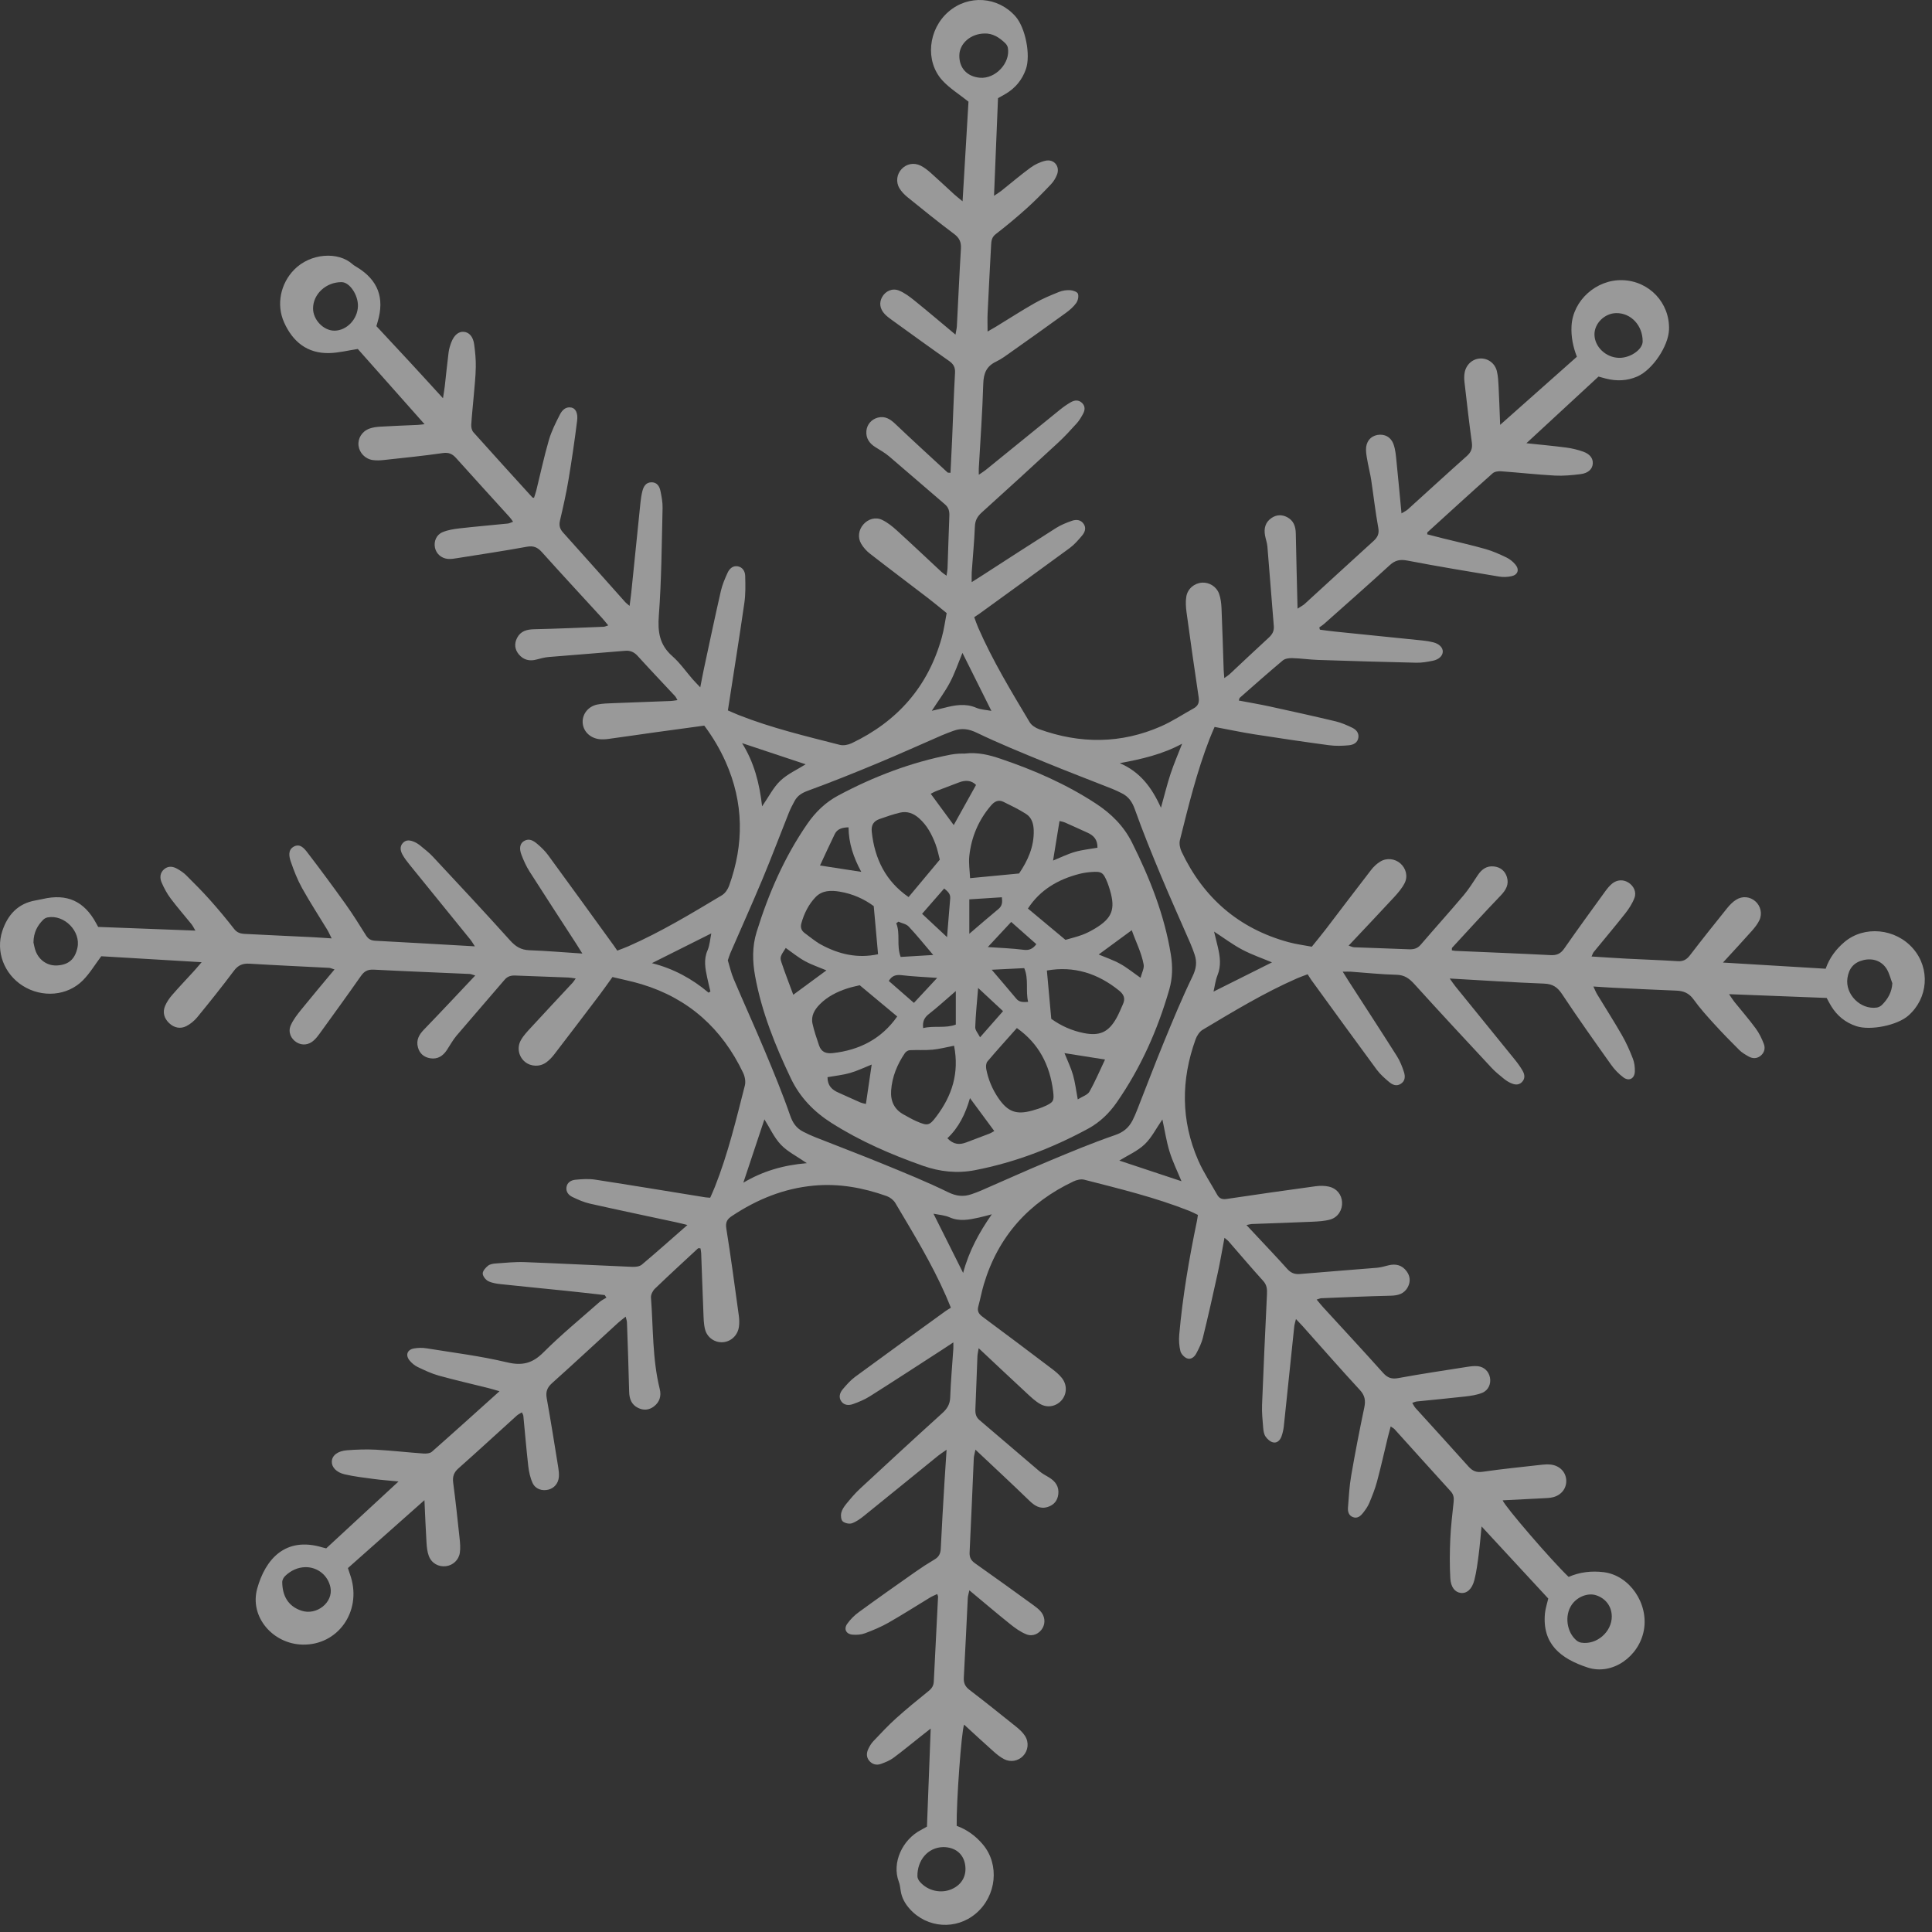 <svg width="97" height="97" viewBox="0 0 97 97" fill="none" xmlns="http://www.w3.org/2000/svg">
<rect x="0" y="0" width="97" height="97" fill="#333333" stroke="none"/>
<g opacity="0.5">
<path d="M30.365 65.022C29.718 64.95 29.072 64.875 28.424 64.808C27.338 64.695 26.253 64.593 25.167 64.476C24.945 64.452 24.71 64.42 24.515 64.323C24.384 64.258 24.24 64.075 24.236 63.942C24.234 63.81 24.379 63.647 24.501 63.55C24.599 63.47 24.757 63.444 24.892 63.435C25.375 63.402 25.86 63.349 26.343 63.367C28.144 63.435 29.943 63.53 31.744 63.605C31.904 63.611 32.11 63.59 32.223 63.495C32.976 62.862 33.71 62.206 34.514 61.503C34.29 61.449 34.134 61.407 33.975 61.373C32.52 61.06 31.063 60.756 29.611 60.429C29.311 60.362 29.021 60.231 28.742 60.098C28.549 60.007 28.404 59.838 28.442 59.599C28.481 59.356 28.685 59.251 28.893 59.231C29.218 59.2 29.555 59.177 29.874 59.225C31.723 59.51 33.566 59.816 35.412 60.114C35.479 60.124 35.547 60.125 35.657 60.135C35.739 59.948 35.824 59.763 35.898 59.575C36.55 57.927 36.962 56.207 37.398 54.496C37.447 54.3 37.398 54.042 37.307 53.855C36.252 51.648 34.58 50.134 32.224 49.418C31.747 49.273 31.255 49.177 30.751 49.054C30.515 49.38 30.309 49.677 30.091 49.965C29.338 50.959 28.584 51.953 27.824 52.941C27.709 53.09 27.574 53.233 27.421 53.342C27.093 53.576 26.648 53.552 26.357 53.312C26.047 53.058 25.94 52.606 26.15 52.228C26.282 51.99 26.479 51.784 26.666 51.582C27.357 50.829 28.058 50.085 28.753 49.336C28.798 49.288 28.831 49.23 28.905 49.126C28.751 49.106 28.642 49.083 28.532 49.078C27.648 49.044 26.766 49.015 25.882 48.979C25.664 48.97 25.487 49.01 25.333 49.192C24.536 50.129 23.723 51.052 22.927 51.99C22.738 52.213 22.597 52.476 22.435 52.721C22.238 53.02 21.968 53.192 21.603 53.133C21.288 53.082 21.065 52.897 20.982 52.579C20.888 52.222 21.033 51.954 21.282 51.696C22.134 50.816 22.969 49.921 23.861 48.977C23.706 48.932 23.647 48.903 23.587 48.9C21.977 48.828 20.367 48.766 18.758 48.683C18.46 48.668 18.287 48.764 18.119 49.004C17.445 49.968 16.752 50.92 16.062 51.875C15.972 52.001 15.874 52.127 15.761 52.231C15.5 52.47 15.176 52.502 14.899 52.337C14.605 52.16 14.451 51.814 14.596 51.483C14.718 51.204 14.913 50.951 15.106 50.712C15.647 50.042 16.204 49.384 16.795 48.673C16.647 48.628 16.589 48.596 16.528 48.593C15.196 48.524 13.863 48.465 12.532 48.384C12.188 48.363 11.957 48.455 11.743 48.741C11.151 49.532 10.533 50.303 9.908 51.068C9.759 51.249 9.563 51.413 9.355 51.519C9.05 51.673 8.738 51.602 8.49 51.366C8.243 51.131 8.154 50.83 8.286 50.511C8.37 50.309 8.503 50.117 8.648 49.95C9 49.545 9.372 49.156 9.734 48.759C9.846 48.636 9.952 48.508 10.124 48.309C8.365 48.205 6.698 48.106 5.084 48.01C4.768 48.431 4.51 48.868 4.164 49.217C3.379 50.011 2.113 50.105 1.146 49.496C0.211 48.907 -0.229 47.775 0.118 46.737C0.386 45.931 0.903 45.358 1.788 45.207C1.908 45.187 2.027 45.163 2.145 45.136C3.362 44.852 4.225 45.242 4.824 46.346C4.856 46.407 4.89 46.468 4.929 46.538C6.532 46.599 8.136 46.659 9.81 46.723C9.727 46.584 9.682 46.485 9.616 46.403C9.268 45.971 8.901 45.554 8.569 45.111C8.384 44.864 8.233 44.585 8.112 44.301C8.014 44.071 8.029 43.814 8.248 43.635C8.466 43.456 8.705 43.503 8.926 43.635C9.074 43.722 9.223 43.82 9.344 43.941C9.749 44.345 10.153 44.748 10.533 45.174C10.96 45.652 11.371 46.145 11.764 46.651C11.958 46.9 12.213 46.884 12.466 46.897C13.521 46.953 14.578 46.998 15.633 47.05C15.943 47.065 16.253 47.089 16.651 47.114C16.56 46.933 16.505 46.803 16.432 46.682C16.01 45.986 15.564 45.303 15.168 44.592C14.935 44.172 14.756 43.716 14.6 43.26C14.513 43.007 14.446 42.676 14.747 42.508C15.062 42.331 15.28 42.6 15.439 42.809C16.092 43.661 16.731 44.525 17.355 45.399C17.717 45.907 18.047 46.437 18.378 46.966C18.492 47.146 18.625 47.22 18.839 47.232C20.481 47.318 22.123 47.415 23.842 47.513C23.747 47.369 23.687 47.261 23.61 47.167C22.596 45.915 21.578 44.665 20.564 43.413C20.433 43.252 20.305 43.085 20.206 42.905C20.103 42.717 20.06 42.503 20.227 42.323C20.396 42.14 20.607 42.185 20.804 42.271C20.914 42.319 21.019 42.387 21.112 42.464C21.325 42.641 21.547 42.811 21.735 43.013C23.034 44.407 24.337 45.799 25.61 47.216C25.886 47.522 26.155 47.693 26.572 47.708C27.432 47.739 28.291 47.813 29.239 47.875C29.105 47.661 29.019 47.52 28.929 47.381C28.148 46.174 27.36 44.971 26.588 43.758C26.422 43.497 26.292 43.209 26.181 42.919C26.051 42.579 26.111 42.338 26.317 42.221C26.578 42.071 26.792 42.217 26.976 42.372C27.173 42.538 27.364 42.724 27.517 42.931C28.632 44.453 29.737 45.985 30.845 47.513C30.885 47.569 30.921 47.626 30.99 47.728C31.177 47.656 31.368 47.589 31.552 47.508C33.19 46.788 34.717 45.864 36.247 44.947C36.407 44.851 36.541 44.653 36.606 44.472C37.361 42.379 37.345 40.3 36.433 38.252C36.144 37.604 35.783 36.995 35.359 36.431C34.521 36.545 33.717 36.652 32.912 36.765C32.123 36.875 31.335 36.992 30.546 37.099C30.392 37.12 30.233 37.13 30.081 37.11C29.602 37.049 29.263 36.69 29.253 36.254C29.244 35.839 29.538 35.464 29.991 35.372C30.26 35.318 30.541 35.315 30.817 35.303C31.769 35.264 32.722 35.233 33.674 35.195C33.772 35.192 33.869 35.171 34.013 35.151C33.959 35.06 33.936 34.997 33.894 34.952C33.268 34.279 32.634 33.615 32.017 32.935C31.836 32.737 31.651 32.653 31.383 32.675C30.106 32.785 28.828 32.878 27.551 32.986C27.346 33.003 27.142 33.058 26.942 33.112C26.589 33.209 26.284 33.134 26.05 32.856C25.843 32.608 25.812 32.318 25.961 32.029C26.142 31.677 26.454 31.6 26.832 31.592C27.991 31.567 29.15 31.513 30.309 31.468C30.372 31.465 30.434 31.43 30.538 31.399C30.419 31.256 30.326 31.136 30.223 31.023C29.217 29.923 28.203 28.831 27.208 27.722C26.987 27.476 26.785 27.389 26.447 27.451C25.29 27.663 24.126 27.836 22.964 28.021C22.811 28.046 22.653 28.074 22.5 28.062C22.16 28.037 21.901 27.803 21.838 27.495C21.774 27.183 21.904 26.851 22.22 26.719C22.485 26.608 22.782 26.561 23.07 26.528C23.879 26.436 24.69 26.368 25.499 26.285C25.577 26.277 25.652 26.233 25.761 26.194C25.689 26.098 25.644 26.026 25.587 25.964C24.692 24.976 23.79 23.992 22.9 22.998C22.71 22.786 22.529 22.704 22.227 22.748C21.25 22.889 20.267 22.987 19.286 23.094C19.098 23.115 18.903 23.125 18.717 23.098C18.334 23.044 18.045 22.737 18.001 22.376C17.957 22.017 18.167 21.661 18.543 21.521C18.718 21.456 18.912 21.433 19.1 21.421C19.723 21.384 20.346 21.362 20.97 21.334C21.052 21.33 21.133 21.317 21.316 21.298C20.157 19.992 19.049 18.744 17.964 17.521C17.47 17.595 16.997 17.718 16.522 17.727C15.423 17.75 14.697 17.153 14.265 16.19C13.861 15.29 14.086 14.24 14.767 13.542C15.585 12.703 16.985 12.617 17.701 13.266C17.764 13.324 17.842 13.366 17.916 13.411C18.977 14.056 19.319 14.954 18.961 16.156C18.941 16.221 18.923 16.288 18.898 16.375C19.447 16.965 20.002 17.556 20.552 18.152C21.092 18.735 21.627 19.323 22.241 19.995C22.28 19.736 22.311 19.565 22.331 19.392C22.396 18.824 22.451 18.256 22.523 17.689C22.545 17.519 22.597 17.35 22.658 17.189C22.799 16.822 23.025 16.638 23.285 16.66C23.552 16.682 23.753 16.898 23.806 17.287C23.858 17.664 23.895 18.047 23.888 18.425C23.881 18.909 23.825 19.393 23.785 19.877C23.745 20.36 23.689 20.842 23.66 21.326C23.652 21.45 23.689 21.611 23.767 21.7C24.748 22.798 25.739 23.886 26.73 24.975C26.739 24.985 26.762 24.984 26.811 24.996C26.85 24.871 26.897 24.745 26.928 24.616C27.136 23.775 27.316 22.927 27.557 22.096C27.686 21.652 27.898 21.23 28.11 20.816C28.218 20.605 28.395 20.404 28.686 20.462C28.894 20.502 29.023 20.731 28.976 21.116C28.852 22.112 28.707 23.107 28.541 24.097C28.427 24.78 28.274 25.456 28.116 26.131C28.058 26.378 28.104 26.553 28.273 26.74C29.317 27.898 30.351 29.066 31.39 30.229C31.433 30.278 31.489 30.316 31.609 30.42C31.643 30.157 31.674 29.963 31.693 29.767C31.847 28.267 31.996 26.768 32.152 25.268C32.173 25.062 32.202 24.854 32.253 24.654C32.312 24.428 32.425 24.223 32.699 24.215C32.974 24.207 33.106 24.402 33.155 24.633C33.215 24.919 33.273 25.216 33.266 25.506C33.222 27.308 33.213 29.113 33.078 30.907C33.016 31.73 33.114 32.378 33.753 32.941C34.139 33.28 34.441 33.718 34.782 34.11C34.882 34.223 34.989 34.33 35.158 34.509C35.23 34.146 35.281 33.862 35.341 33.581C35.621 32.278 35.895 30.972 36.192 29.673C36.264 29.356 36.397 29.049 36.533 28.751C36.622 28.559 36.788 28.397 37.023 28.43C37.284 28.468 37.408 28.684 37.414 28.917C37.426 29.366 37.436 29.822 37.373 30.263C37.116 32.045 36.83 33.822 36.545 35.668C36.685 35.728 36.885 35.819 37.089 35.901C38.736 36.551 40.457 36.96 42.167 37.398C42.346 37.443 42.584 37.398 42.757 37.316C45.059 36.221 46.601 34.47 47.286 31.999C47.397 31.601 47.45 31.187 47.529 30.781C47.223 30.534 46.922 30.281 46.61 30.041C45.634 29.292 44.65 28.554 43.679 27.799C43.505 27.664 43.348 27.489 43.237 27.3C43.05 26.981 43.112 26.599 43.345 26.332C43.58 26.063 43.951 25.94 44.287 26.101C44.56 26.231 44.81 26.433 45.037 26.64C45.793 27.327 46.535 28.032 47.283 28.727C47.343 28.783 47.415 28.825 47.523 28.904C47.545 28.742 47.57 28.628 47.574 28.514C47.605 27.648 47.628 26.782 47.664 25.915C47.675 25.676 47.636 25.485 47.439 25.318C46.502 24.521 45.579 23.709 44.641 22.913C44.431 22.735 44.186 22.598 43.952 22.451C43.649 22.261 43.468 22.004 43.499 21.636C43.527 21.314 43.754 21.051 44.071 20.968C44.433 20.874 44.692 21.039 44.949 21.282C45.814 22.105 46.696 22.91 47.574 23.72C47.593 23.738 47.637 23.729 47.722 23.738C47.75 23.155 47.781 22.574 47.806 21.994C47.852 20.903 47.887 19.812 47.949 18.722C47.965 18.443 47.874 18.279 47.65 18.122C46.686 17.447 45.733 16.754 44.779 16.066C44.653 15.975 44.525 15.881 44.419 15.768C44.17 15.504 44.131 15.192 44.291 14.91C44.458 14.616 44.8 14.45 45.138 14.589C45.418 14.703 45.674 14.897 45.913 15.09C46.584 15.632 47.242 16.191 47.972 16.8C48.007 16.593 48.036 16.486 48.042 16.377C48.11 15.079 48.167 13.781 48.245 12.484C48.265 12.157 48.171 11.946 47.9 11.744C47.109 11.152 46.342 10.53 45.574 9.909C45.415 9.781 45.263 9.626 45.159 9.453C44.967 9.133 45.027 8.744 45.265 8.489C45.507 8.229 45.875 8.147 46.218 8.315C46.401 8.405 46.569 8.537 46.723 8.673C47.124 9.029 47.514 9.399 47.911 9.761C48.022 9.861 48.14 9.952 48.328 10.107C48.432 8.355 48.531 6.689 48.625 5.104C48.157 4.729 47.676 4.435 47.312 4.036C46.432 3.07 46.6 1.469 47.623 0.587C48.626 -0.279 50.104 -0.175 50.983 0.821C51.484 1.389 51.757 2.765 51.506 3.476C51.321 4.003 50.987 4.411 50.51 4.7C50.377 4.78 50.24 4.853 50.107 4.928C50.041 6.545 49.975 8.15 49.907 9.831C50.063 9.725 50.174 9.659 50.274 9.58C50.762 9.192 51.237 8.786 51.739 8.418C51.958 8.259 52.222 8.131 52.485 8.071C52.922 7.971 53.231 8.355 53.068 8.771C53 8.945 52.895 9.118 52.767 9.252C52.373 9.666 51.974 10.076 51.55 10.457C51.048 10.909 50.528 11.342 49.992 11.755C49.792 11.91 49.772 12.095 49.761 12.3C49.7 13.442 49.639 14.583 49.585 15.726C49.572 16.013 49.583 16.301 49.583 16.646C49.741 16.555 49.871 16.483 49.999 16.405C50.65 16.008 51.29 15.593 51.953 15.217C52.343 14.995 52.76 14.822 53.176 14.655C53.348 14.586 53.55 14.557 53.735 14.57C53.873 14.578 54.087 14.653 54.12 14.749C54.167 14.882 54.12 15.095 54.032 15.216C53.893 15.409 53.702 15.573 53.508 15.714C52.596 16.375 51.678 17.027 50.759 17.677C50.518 17.847 50.279 18.029 50.015 18.154C49.533 18.382 49.383 18.736 49.367 19.262C49.325 20.682 49.221 22.099 49.142 23.518C49.138 23.602 49.142 23.686 49.142 23.836C49.289 23.735 49.4 23.669 49.498 23.589C50.737 22.585 51.972 21.578 53.212 20.575C53.386 20.434 53.571 20.303 53.766 20.192C53.959 20.083 54.166 20.064 54.339 20.244C54.494 20.406 54.473 20.597 54.378 20.774C54.288 20.942 54.19 21.109 54.065 21.249C53.763 21.583 53.459 21.917 53.129 22.222C51.857 23.398 50.578 24.568 49.292 25.728C49.071 25.928 48.958 26.128 48.946 26.434C48.915 27.196 48.841 27.955 48.788 28.716C48.778 28.864 48.786 29.013 48.786 29.228C48.989 29.099 49.145 29.001 49.301 28.901C50.538 28.103 51.772 27.3 53.015 26.513C53.261 26.357 53.54 26.245 53.816 26.148C54.037 26.071 54.275 26.089 54.417 26.317C54.547 26.525 54.462 26.732 54.325 26.893C54.136 27.117 53.939 27.345 53.705 27.517C52.198 28.625 50.681 29.719 49.167 30.817C49.098 30.866 49.026 30.911 48.913 30.986C48.981 31.166 49.038 31.343 49.112 31.512C49.835 33.168 50.77 34.71 51.694 36.256C51.788 36.416 51.991 36.546 52.173 36.611C54.23 37.353 56.281 37.351 58.295 36.465C58.863 36.215 59.387 35.866 59.932 35.564C60.158 35.439 60.22 35.264 60.181 35.004C59.967 33.582 59.766 32.159 59.572 30.735C59.538 30.481 59.52 30.213 59.56 29.962C59.624 29.557 59.964 29.279 60.35 29.253C60.706 29.229 61.074 29.445 61.206 29.81C61.286 30.034 61.317 30.282 61.328 30.521C61.373 31.559 61.401 32.599 61.437 33.637C61.441 33.75 61.455 33.862 61.469 34.044C61.595 33.953 61.665 33.912 61.724 33.859C62.383 33.244 63.036 32.623 63.7 32.015C63.88 31.851 63.975 31.681 63.954 31.43C63.843 30.101 63.744 28.772 63.633 27.443C63.617 27.255 63.549 27.073 63.514 26.886C63.45 26.535 63.523 26.227 63.83 26.013C64.079 25.839 64.355 25.827 64.619 25.963C64.946 26.132 65.052 26.428 65.058 26.786C65.08 28.013 65.115 29.239 65.146 30.558C65.322 30.443 65.422 30.395 65.501 30.324C66.654 29.272 67.799 28.214 68.955 27.167C69.166 26.976 69.255 26.799 69.199 26.495C69.053 25.694 68.962 24.884 68.841 24.079C68.799 23.805 68.728 23.537 68.678 23.264C68.638 23.043 68.589 22.82 68.583 22.598C68.571 22.191 68.8 21.904 69.151 21.839C69.512 21.773 69.836 21.937 69.969 22.318C70.059 22.574 70.083 22.857 70.11 23.129C70.199 23.989 70.276 24.85 70.365 25.776C70.515 25.683 70.607 25.643 70.676 25.581C71.667 24.686 72.649 23.783 73.645 22.896C73.862 22.703 73.936 22.51 73.897 22.218C73.757 21.206 73.644 20.19 73.526 19.174C73.509 19.022 73.507 18.86 73.535 18.71C73.61 18.3 73.936 18.015 74.318 17.999C74.705 17.983 75.058 18.235 75.155 18.641C75.215 18.891 75.227 19.155 75.24 19.414C75.27 20.013 75.29 20.613 75.318 21.331C76.648 20.151 77.896 19.043 79.171 17.911C78.981 17.423 78.872 16.907 78.902 16.362C78.971 15.087 80.143 14.026 81.459 14.066C82.805 14.107 83.842 15.209 83.796 16.548C83.766 17.381 82.966 18.57 82.205 18.902C81.693 19.126 81.165 19.144 80.628 19.008C80.496 18.974 80.365 18.937 80.256 18.907C79.055 20.017 77.879 21.105 76.636 22.253C77.365 22.331 77.999 22.387 78.629 22.47C78.918 22.508 79.209 22.577 79.484 22.675C79.832 22.799 79.984 23.017 79.969 23.274C79.952 23.547 79.746 23.756 79.355 23.805C78.927 23.858 78.49 23.9 78.06 23.877C77.162 23.828 76.266 23.727 75.368 23.662C75.227 23.651 75.04 23.676 74.942 23.763C73.842 24.741 72.755 25.735 71.666 26.726C71.656 26.734 71.662 26.759 71.657 26.827C71.923 26.894 72.199 26.967 72.475 27.036C73.18 27.211 73.891 27.369 74.59 27.568C74.954 27.671 75.304 27.831 75.645 27.995C75.811 28.076 75.968 28.206 76.086 28.349C76.296 28.603 76.207 28.862 75.883 28.93C75.684 28.973 75.466 28.981 75.266 28.948C73.73 28.692 72.191 28.439 70.662 28.145C70.297 28.076 70.05 28.124 69.778 28.373C68.692 29.367 67.585 30.34 66.485 31.319C66.408 31.387 66.321 31.441 66.238 31.501C66.248 31.539 66.259 31.576 66.268 31.614C66.512 31.646 66.757 31.682 67.002 31.707C68.484 31.859 69.966 32.008 71.448 32.16C71.62 32.178 71.793 32.206 71.96 32.249C72.263 32.327 72.445 32.516 72.438 32.722C72.43 32.927 72.245 33.113 71.935 33.175C71.664 33.23 71.385 33.279 71.111 33.273C69.465 33.236 67.82 33.188 66.175 33.133C65.742 33.118 65.311 33.054 64.879 33.042C64.72 33.037 64.517 33.065 64.404 33.16C63.673 33.772 62.961 34.405 62.245 35.034C62.224 35.053 62.223 35.096 62.197 35.172C62.725 35.273 63.251 35.36 63.771 35.474C64.87 35.714 65.969 35.957 67.064 36.218C67.347 36.286 67.621 36.407 67.884 36.533C68.076 36.625 68.232 36.783 68.201 37.025C68.167 37.298 67.941 37.398 67.716 37.419C67.391 37.449 67.055 37.459 66.733 37.416C65.48 37.248 64.229 37.064 62.98 36.868C62.332 36.767 61.689 36.629 60.981 36.497C60.898 36.692 60.809 36.892 60.729 37.096C60.088 38.748 59.668 40.464 59.24 42.178C59.195 42.357 59.243 42.592 59.325 42.764C60.427 45.088 62.203 46.625 64.695 47.304C65.076 47.408 65.472 47.457 65.862 47.531C66.096 47.239 66.338 46.95 66.566 46.652C67.324 45.661 68.074 44.665 68.838 43.679C68.962 43.517 69.12 43.368 69.292 43.262C69.618 43.057 70.035 43.109 70.308 43.349C70.588 43.596 70.699 43.992 70.52 44.343C70.389 44.599 70.192 44.829 69.995 45.043C69.255 45.844 68.504 46.635 67.711 47.477C67.839 47.518 67.908 47.557 67.98 47.56C68.898 47.596 69.816 47.623 70.734 47.661C70.971 47.671 71.162 47.629 71.33 47.432C72.04 46.603 72.772 45.793 73.477 44.959C73.744 44.643 73.965 44.288 74.194 43.942C74.392 43.643 74.647 43.458 75.015 43.503C75.333 43.541 75.563 43.725 75.658 44.035C75.771 44.41 75.608 44.687 75.346 44.961C74.519 45.823 73.716 46.706 72.905 47.584C72.888 47.603 72.898 47.648 72.894 47.715C72.954 47.723 73.016 47.739 73.078 47.741C74.67 47.811 76.263 47.872 77.855 47.954C78.166 47.97 78.359 47.879 78.539 47.619C79.211 46.653 79.906 45.701 80.596 44.748C80.698 44.609 80.809 44.471 80.941 44.363C81.192 44.158 81.509 44.15 81.764 44.315C82.02 44.479 82.174 44.783 82.062 45.079C81.955 45.363 81.781 45.631 81.592 45.87C81.077 46.523 80.54 47.157 80.014 47.801C79.975 47.85 79.957 47.916 79.907 48.023C80.531 48.062 81.112 48.103 81.693 48.133C82.541 48.177 83.389 48.204 84.236 48.258C84.511 48.275 84.681 48.178 84.846 47.964C85.458 47.166 86.084 46.38 86.714 45.597C86.842 45.438 86.993 45.283 87.164 45.175C87.486 44.971 87.861 45.017 88.13 45.251C88.39 45.477 88.492 45.864 88.334 46.2C88.24 46.4 88.094 46.581 87.946 46.747C87.499 47.251 87.039 47.743 86.505 48.327C88.275 48.434 89.95 48.534 91.662 48.637C91.845 48.106 92.17 47.665 92.6 47.3C93.595 46.455 95.176 46.608 96.056 47.632C96.919 48.634 96.81 50.116 95.812 50.991C95.254 51.481 93.909 51.752 93.203 51.522C92.654 51.341 92.232 50.999 91.933 50.505C91.852 50.373 91.783 50.234 91.712 50.104C90.096 50.041 88.494 49.98 86.81 49.914C86.928 50.085 86.995 50.195 87.075 50.296C87.433 50.741 87.81 51.173 88.148 51.633C88.32 51.866 88.452 52.138 88.556 52.41C88.641 52.631 88.586 52.86 88.382 53.017C88.196 53.159 87.99 53.153 87.795 53.044C87.63 52.95 87.46 52.853 87.327 52.721C86.897 52.294 86.474 51.861 86.067 51.414C85.705 51.017 85.343 50.615 85.031 50.18C84.803 49.862 84.527 49.749 84.159 49.736C83.103 49.696 82.048 49.642 80.991 49.591C80.682 49.576 80.373 49.553 79.999 49.529C80.077 49.694 80.124 49.817 80.191 49.926C80.604 50.608 81.035 51.279 81.431 51.97C81.646 52.343 81.823 52.742 81.979 53.144C82.058 53.348 82.09 53.585 82.08 53.805C82.064 54.159 81.783 54.302 81.502 54.09C81.27 53.916 81.059 53.697 80.891 53.46C80.058 52.289 79.225 51.116 78.431 49.918C78.197 49.564 77.96 49.401 77.527 49.384C75.971 49.325 74.416 49.219 72.786 49.128C72.904 49.292 72.984 49.416 73.077 49.53C74.07 50.755 75.067 51.977 76.058 53.204C76.2 53.378 76.331 53.562 76.444 53.756C76.555 53.946 76.583 54.157 76.408 54.332C76.231 54.507 76.022 54.457 75.828 54.366C75.704 54.308 75.586 54.228 75.48 54.14C75.28 53.975 75.074 53.812 74.898 53.623C73.6 52.228 72.3 50.833 71.022 49.42C70.763 49.133 70.523 48.949 70.111 48.94C69.35 48.923 68.591 48.84 67.831 48.786C67.716 48.779 67.6 48.785 67.414 48.785C67.537 48.983 67.624 49.125 67.715 49.265C68.522 50.517 69.337 51.764 70.133 53.023C70.289 53.268 70.4 53.548 70.489 53.826C70.559 54.042 70.556 54.28 70.317 54.424C70.1 54.555 69.901 54.456 69.743 54.323C69.519 54.135 69.293 53.936 69.12 53.702C68.02 52.211 66.934 50.709 65.844 49.21C65.784 49.127 65.733 49.038 65.654 48.915C65.471 48.985 65.295 49.044 65.126 49.118C63.471 49.842 61.93 50.778 60.383 51.701C60.224 51.796 60.093 52 60.027 52.181C59.291 54.221 59.286 56.257 60.158 58.257C60.419 58.857 60.79 59.408 61.111 59.983C61.217 60.173 61.361 60.229 61.584 60.196C63.074 59.973 64.566 59.761 66.058 59.557C66.276 59.528 66.511 59.529 66.724 59.577C67.117 59.668 67.357 59.978 67.381 60.352C67.406 60.74 67.181 61.117 66.785 61.229C66.49 61.312 66.172 61.326 65.863 61.34C64.859 61.386 63.854 61.416 62.85 61.454C62.787 61.457 62.725 61.478 62.581 61.506C62.785 61.722 62.945 61.893 63.104 62.065C63.613 62.61 64.128 63.149 64.624 63.704C64.803 63.904 64.99 63.987 65.258 63.965C66.552 63.854 67.847 63.758 69.142 63.65C69.33 63.633 69.516 63.579 69.7 63.531C70.073 63.436 70.392 63.513 70.624 63.829C70.803 64.072 70.825 64.347 70.685 64.615C70.502 64.963 70.192 65.046 69.814 65.054C68.654 65.079 67.496 65.134 66.338 65.18C66.277 65.183 66.218 65.215 66.105 65.248C66.232 65.399 66.325 65.517 66.427 65.629C67.433 66.728 68.448 67.819 69.442 68.93C69.666 69.179 69.87 69.251 70.205 69.19C71.345 68.98 72.492 68.81 73.638 68.63C73.824 68.601 74.019 68.573 74.204 68.594C74.523 68.631 74.746 68.86 74.806 69.159C74.869 69.47 74.733 69.802 74.415 69.931C74.148 70.038 73.851 70.081 73.562 70.114C72.754 70.207 71.944 70.279 71.134 70.363C71.067 70.37 71.004 70.402 70.904 70.434C70.966 70.533 71.007 70.624 71.07 70.694C71.954 71.671 72.846 72.641 73.722 73.623C73.925 73.85 74.117 73.941 74.437 73.894C75.431 73.75 76.432 73.651 77.43 73.538C77.567 73.523 77.707 73.517 77.845 73.531C78.286 73.575 78.602 73.884 78.635 74.29C78.667 74.701 78.41 75.058 77.98 75.169C77.814 75.212 77.638 75.215 77.465 75.224C76.792 75.261 76.12 75.293 75.444 75.327C75.546 75.625 77.891 78.346 78.756 79.172C79.31 78.929 79.906 78.859 80.516 78.934C81.812 79.093 82.784 80.505 82.532 81.858C82.288 83.168 80.955 84.129 79.71 83.721C78.33 83.269 77.428 82.521 77.567 81.008C77.591 80.754 77.678 80.505 77.734 80.258C76.642 79.078 75.552 77.899 74.385 76.637C74.332 77.171 74.298 77.608 74.241 78.043C74.185 78.471 74.131 78.903 74.026 79.321C73.908 79.792 73.642 80.013 73.339 79.976C73.056 79.941 72.84 79.697 72.815 79.232C72.779 78.576 72.786 77.916 72.815 77.26C72.843 76.637 72.918 76.016 72.984 75.396C73.005 75.195 72.979 75.032 72.835 74.874C71.889 73.836 70.952 72.791 70.011 71.75C69.979 71.714 69.929 71.692 69.822 71.619C69.769 71.821 69.72 71.994 69.677 72.167C69.498 72.908 69.333 73.652 69.135 74.388C69.037 74.754 68.894 75.109 68.748 75.46C68.675 75.633 68.563 75.794 68.446 75.943C68.317 76.108 68.156 76.262 67.918 76.167C67.709 76.083 67.663 75.885 67.678 75.69C67.72 75.156 67.747 74.617 67.839 74.09C68.036 72.947 68.257 71.808 68.496 70.672C68.57 70.32 68.532 70.066 68.275 69.787C67.299 68.731 66.353 67.647 65.395 66.574C65.304 66.472 65.208 66.376 65.066 66.225C65.029 66.385 64.992 66.488 64.981 66.594C64.805 68.266 64.635 69.937 64.457 71.608C64.439 71.779 64.398 71.951 64.342 72.112C64.274 72.305 64.125 72.466 63.916 72.417C63.772 72.384 63.623 72.25 63.537 72.121C63.456 72 63.433 71.829 63.42 71.676C63.389 71.296 63.349 70.915 63.364 70.535C63.436 68.683 63.523 66.831 63.611 64.98C63.622 64.732 63.609 64.519 63.423 64.313C62.829 63.658 62.259 62.983 61.678 62.317C61.636 62.268 61.578 62.233 61.477 62.148C61.359 62.773 61.263 63.347 61.139 63.915C60.902 64.998 60.659 66.079 60.395 67.155C60.327 67.437 60.193 67.707 60.056 67.963C59.964 68.133 59.784 68.281 59.584 68.194C59.447 68.134 59.298 67.974 59.264 67.832C59.2 67.568 59.182 67.282 59.206 67.011C59.376 65.093 59.701 63.198 60.092 61.315C60.113 61.217 60.124 61.115 60.144 60.998C59.987 60.924 59.852 60.85 59.709 60.794C57.998 60.117 56.212 59.685 54.435 59.229C54.272 59.187 54.054 59.24 53.894 59.316C51.647 60.381 50.115 62.077 49.397 64.476C49.288 64.84 49.221 65.217 49.119 65.585C49.054 65.822 49.133 65.963 49.327 66.108C50.497 66.973 51.658 67.85 52.819 68.728C52.997 68.863 53.175 69.01 53.313 69.184C53.585 69.528 53.569 69.977 53.312 70.289C53.053 70.601 52.609 70.708 52.23 70.494C51.978 70.352 51.761 70.143 51.546 69.944C50.759 69.216 49.98 68.481 49.136 67.689C49.105 67.884 49.077 67.992 49.073 68.101C49.037 68.984 49.01 69.867 48.971 70.75C48.962 70.969 48.998 71.148 49.181 71.302C50.185 72.152 51.181 73.014 52.185 73.865C52.329 73.987 52.501 74.076 52.664 74.175C52.987 74.369 53.183 74.635 53.133 75.029C53.092 75.353 52.902 75.57 52.593 75.663C52.214 75.778 51.942 75.598 51.674 75.338C50.806 74.496 49.92 73.675 48.974 72.784C48.932 72.995 48.896 73.101 48.891 73.21C48.821 74.785 48.76 76.361 48.681 77.936C48.668 78.194 48.75 78.345 48.957 78.491C49.934 79.178 50.902 79.88 51.87 80.58C51.996 80.671 52.122 80.767 52.227 80.88C52.462 81.132 52.5 81.474 52.343 81.743C52.184 82.017 51.862 82.183 51.539 82.057C51.242 81.941 50.968 81.743 50.717 81.541C50.044 81.003 49.388 80.442 48.668 79.844C48.628 80.036 48.595 80.131 48.59 80.228C48.523 81.561 48.465 82.894 48.39 84.226C48.375 84.497 48.453 84.673 48.671 84.841C49.469 85.452 50.254 86.079 51.037 86.709C51.197 86.837 51.353 86.986 51.463 87.156C51.675 87.486 51.618 87.901 51.364 88.163C51.119 88.415 50.742 88.493 50.407 88.319C50.21 88.217 50.033 88.069 49.867 87.921C49.377 87.485 48.896 87.038 48.406 86.589C48.272 86.88 48.013 90.487 48.032 91.67C48.548 91.858 48.992 92.18 49.353 92.612C50.195 93.619 50.033 95.188 49.001 96.067C48.01 96.912 46.549 96.814 45.678 95.844C45.441 95.581 45.273 95.284 45.221 94.928C45.198 94.775 45.18 94.615 45.125 94.471C44.768 93.526 45.303 92.366 46.237 91.878C46.344 91.823 46.448 91.761 46.54 91.71C46.602 90.089 46.663 88.487 46.728 86.785C46.503 86.962 46.347 87.085 46.191 87.208C45.743 87.562 45.303 87.928 44.842 88.266C44.664 88.397 44.447 88.48 44.238 88.558C44.005 88.644 43.786 88.585 43.63 88.389C43.486 88.206 43.505 87.993 43.6 87.798C43.666 87.659 43.751 87.521 43.857 87.411C44.227 87.022 44.593 86.628 44.991 86.27C45.519 85.795 46.07 85.347 46.623 84.9C46.785 84.769 46.873 84.635 46.883 84.424C46.951 83.005 47.026 81.587 47.097 80.168C47.099 80.136 47.078 80.104 47.055 80.032C46.932 80.091 46.807 80.139 46.697 80.206C46 80.628 45.315 81.068 44.607 81.471C44.233 81.684 43.831 81.851 43.427 82.002C43.239 82.073 43.017 82.087 42.815 82.072C42.483 82.049 42.348 81.793 42.538 81.525C42.694 81.302 42.9 81.101 43.12 80.94C44.058 80.255 45.006 79.587 45.956 78.92C46.267 78.701 46.588 78.493 46.916 78.299C47.134 78.172 47.221 78.008 47.233 77.757C47.285 76.632 47.355 75.508 47.421 74.384C47.451 73.885 47.486 73.386 47.525 72.787C47.338 72.919 47.215 72.996 47.103 73.086C45.865 74.09 44.63 75.098 43.389 76.098C43.202 76.249 42.999 76.399 42.776 76.478C42.644 76.525 42.422 76.478 42.315 76.387C42.227 76.313 42.205 76.099 42.234 75.966C42.27 75.804 42.373 75.647 42.48 75.516C42.699 75.249 42.923 74.981 43.176 74.746C44.547 73.474 45.923 72.204 47.31 70.95C47.558 70.726 47.695 70.502 47.707 70.157C47.736 69.344 47.809 68.532 47.864 67.719C47.87 67.639 47.864 67.559 47.864 67.397C47.647 67.541 47.495 67.643 47.34 67.743C46.118 68.533 44.9 69.329 43.67 70.106C43.41 70.271 43.116 70.391 42.824 70.496C42.626 70.567 42.393 70.562 42.25 70.373C42.091 70.163 42.16 69.931 42.313 69.749C42.502 69.526 42.701 69.298 42.935 69.126C44.441 68.018 45.958 66.924 47.473 65.826C47.541 65.776 47.617 65.734 47.741 65.657C47.654 65.449 47.574 65.246 47.486 65.046C46.774 63.423 45.85 61.915 44.949 60.395C44.861 60.247 44.685 60.113 44.522 60.053C43.337 59.632 42.124 59.408 40.854 59.527C39.348 59.667 38.005 60.219 36.757 61.046C36.517 61.204 36.414 61.353 36.466 61.678C36.699 63.131 36.892 64.591 37.093 66.048C37.118 66.235 37.126 66.432 37.099 66.617C37.038 67.044 36.704 67.355 36.303 67.388C35.907 67.421 35.511 67.17 35.401 66.752C35.327 66.472 35.327 66.171 35.315 65.878C35.274 64.891 35.242 63.904 35.204 62.918C35.201 62.835 35.18 62.753 35.168 62.675C35.107 62.675 35.063 62.661 35.046 62.676C34.322 63.347 33.594 64.015 32.882 64.7C32.772 64.806 32.673 64.999 32.683 65.142C32.8 66.677 32.75 68.229 33.124 69.739C33.212 70.092 33.118 70.394 32.826 70.617C32.583 70.801 32.306 70.819 32.039 70.688C31.709 70.527 31.597 70.24 31.588 69.876C31.562 68.717 31.518 67.558 31.478 66.398C31.476 66.319 31.445 66.24 31.414 66.104C31.255 66.234 31.133 66.321 31.023 66.422C29.923 67.428 28.832 68.444 27.722 69.438C27.472 69.661 27.39 69.874 27.45 70.205C27.659 71.363 27.842 72.526 28.03 73.687C28.055 73.84 28.071 73.999 28.059 74.152C28.033 74.475 27.824 74.717 27.535 74.79C27.216 74.871 26.88 74.763 26.739 74.454C26.62 74.194 26.557 73.897 26.523 73.611C26.427 72.768 26.358 71.923 26.275 71.079C26.271 71.033 26.237 70.989 26.201 70.91C26.105 70.971 26.014 71.012 25.944 71.075C24.967 71.958 24 72.851 23.014 73.725C22.779 73.934 22.714 74.145 22.754 74.449C22.877 75.376 22.976 76.306 23.075 77.237C23.101 77.475 23.122 77.723 23.087 77.959C23.032 78.33 22.736 78.59 22.392 78.633C22.018 78.68 21.664 78.487 21.527 78.113C21.451 77.907 21.427 77.675 21.414 77.453C21.372 76.78 21.347 76.106 21.31 75.319C19.996 76.485 18.75 77.591 17.468 78.728C17.513 78.864 17.569 79.022 17.618 79.182C18.153 80.93 16.955 82.606 15.196 82.571C13.709 82.543 12.515 81.183 12.915 79.753C13.319 78.303 14.312 77.123 16.196 77.693C16.261 77.713 16.328 77.726 16.378 77.739C17.572 76.635 18.748 75.547 20.01 74.38C19.535 74.333 19.163 74.308 18.795 74.259C18.298 74.192 17.797 74.136 17.31 74.023C16.878 73.923 16.648 73.654 16.659 73.378C16.671 73.078 16.946 72.85 17.424 72.813C17.907 72.777 18.394 72.759 18.876 72.785C19.671 72.829 20.464 72.921 21.258 72.977C21.4 72.988 21.59 72.971 21.686 72.886C22.802 71.903 23.905 70.904 25.079 69.85C24.836 69.78 24.666 69.727 24.493 69.684C23.67 69.478 22.842 69.291 22.025 69.064C21.661 68.963 21.313 68.796 20.97 68.633C20.819 68.561 20.677 68.441 20.569 68.312C20.343 68.04 20.442 67.76 20.788 67.701C20.989 67.667 21.206 67.661 21.408 67.694C22.759 67.913 24.121 68.08 25.448 68.397C26.213 68.58 26.727 68.457 27.281 67.903C28.174 67.01 29.156 66.205 30.104 65.368C30.205 65.28 30.331 65.223 30.446 65.151C30.417 65.108 30.389 65.064 30.361 65.02L30.365 65.022ZM36.542 48.219C36.636 48.524 36.706 48.847 36.833 49.147C37.347 50.358 37.893 51.556 38.402 52.771C38.849 53.84 39.293 54.914 39.672 56.008C39.804 56.388 39.989 56.646 40.325 56.819C40.525 56.922 40.73 57.017 40.939 57.099C42.082 57.552 43.231 57.986 44.369 58.453C45.457 58.899 46.55 59.343 47.605 59.859C48.021 60.062 48.378 60.096 48.785 59.955C48.949 59.898 49.112 59.838 49.27 59.769C50.397 59.279 51.517 58.772 52.652 58.298C53.753 57.838 54.857 57.376 55.984 56.99C56.406 56.845 56.669 56.62 56.858 56.258C56.945 56.089 57.019 55.913 57.089 55.736C57.541 54.592 57.975 53.442 58.442 52.305C58.896 51.201 59.353 50.095 59.873 49.022C60.056 48.643 60.107 48.315 59.982 47.938C59.916 47.741 59.844 47.546 59.761 47.355C59.271 46.227 58.764 45.107 58.291 43.972C57.831 42.87 57.38 41.764 56.98 40.64C56.847 40.267 56.668 39.999 56.327 39.83C56.172 39.752 56.017 39.675 55.857 39.611C54.73 39.165 53.597 38.734 52.476 38.273C51.324 37.8 50.167 37.331 49.046 36.791C48.631 36.59 48.274 36.544 47.867 36.693C47.672 36.765 47.476 36.837 47.286 36.919C46.206 37.388 45.134 37.874 44.046 38.326C42.897 38.804 41.74 39.27 40.57 39.697C40.27 39.807 40.045 39.94 39.898 40.208C39.79 40.405 39.686 40.606 39.603 40.814C39.159 41.924 38.739 43.043 38.279 44.145C37.758 45.39 37.203 46.62 36.666 47.859C36.619 47.967 36.589 48.081 36.54 48.221L36.542 48.219ZM1.681 47.321C1.704 47.412 1.73 47.603 1.8 47.776C1.988 48.242 2.42 48.508 2.896 48.471C3.454 48.429 3.762 48.155 3.887 47.589C4.069 46.762 3.232 45.905 2.391 46.06C2.313 46.075 2.227 46.12 2.171 46.176C1.883 46.466 1.688 46.801 1.68 47.321H1.681ZM17.156 14.165C16.373 14.158 15.715 14.764 15.718 15.491C15.72 16.063 16.25 16.608 16.799 16.602C17.41 16.595 17.951 16.028 17.971 15.376C17.987 14.811 17.556 14.17 17.156 14.166V14.165ZM49.432 1.682C48.728 1.692 48.176 2.186 48.165 2.776C48.153 3.412 48.552 3.847 49.198 3.903C49.977 3.971 50.738 3.161 50.602 2.401C50.588 2.322 50.539 2.238 50.482 2.18C50.179 1.881 49.834 1.667 49.432 1.682ZM15.337 78.682C14.937 78.69 14.601 78.855 14.318 79.123C14.24 79.197 14.169 79.328 14.17 79.432C14.177 80.107 14.452 80.64 15.132 80.867C15.901 81.124 16.738 80.45 16.592 79.705C16.474 79.102 15.953 78.677 15.337 78.682ZM82.473 17.14C82.476 16.341 81.887 15.71 81.147 15.72C80.561 15.727 80.043 16.241 80.053 16.805C80.065 17.419 80.629 17.952 81.283 17.966C81.853 17.98 82.473 17.55 82.474 17.139L82.473 17.14ZM47.355 92.737C46.57 92.752 46.048 93.417 46.061 94.203C46.063 94.296 46.119 94.403 46.181 94.475C46.575 94.937 47.246 95.087 47.79 94.845C48.313 94.612 48.558 94.14 48.448 93.575C48.346 93.051 47.935 92.737 47.355 92.737V92.737ZM80.922 81.144C80.916 80.651 80.617 80.251 80.138 80.094C79.724 79.959 79.191 80.166 78.912 80.57C78.541 81.109 78.655 81.951 79.161 82.37C79.223 82.421 79.309 82.46 79.389 82.473C80.166 82.596 80.931 81.93 80.923 81.145L80.922 81.144ZM95.009 49.367C94.918 49.129 94.859 48.871 94.729 48.656C94.478 48.244 94.029 48.09 93.555 48.204C93.085 48.318 92.828 48.608 92.754 49.109C92.634 49.922 93.408 50.703 94.228 50.587C94.323 50.574 94.427 50.517 94.494 50.448C94.784 50.156 94.983 49.819 95.009 49.367ZM37.319 59.381C38.291 58.803 39.315 58.5 40.509 58.399C39.998 58.046 39.537 57.82 39.206 57.472C38.865 57.113 38.653 56.633 38.379 56.199C38.021 57.273 37.682 58.292 37.32 59.381H37.319ZM58.288 40.555C58.472 39.898 58.6 39.365 58.772 38.846C58.942 38.335 59.157 37.841 59.352 37.339C58.356 37.877 57.311 38.115 56.219 38.316C57.224 38.742 57.823 39.52 58.288 40.555ZM40.451 38.373C39.394 38.022 38.362 37.678 37.258 37.311C37.864 38.285 38.131 39.325 38.263 40.484C38.601 39.997 38.828 39.531 39.18 39.198C39.543 38.855 40.027 38.639 40.451 38.373ZM49.796 60.966C49.58 61.021 49.366 61.084 49.148 61.131C48.657 61.238 48.173 61.339 47.673 61.117C47.424 61.008 47.134 60.992 46.867 60.936C47.37 61.943 47.852 62.904 48.356 63.911C48.644 62.819 49.165 61.871 49.796 60.966ZM35.576 49.84C35.607 49.819 35.637 49.798 35.668 49.778C35.614 49.546 35.554 49.315 35.506 49.082C35.41 48.627 35.32 48.18 35.523 47.716C35.637 47.452 35.653 47.146 35.712 46.863C34.701 47.368 33.735 47.853 32.729 48.357C33.815 48.632 34.746 49.139 35.576 49.84V49.84ZM63.864 48.318C63.379 48.114 62.856 47.936 62.372 47.68C61.897 47.43 61.463 47.103 60.955 46.772C61.03 47.08 61.089 47.312 61.143 47.544C61.255 48.019 61.321 48.487 61.126 48.967C61.023 49.222 60.993 49.505 60.927 49.786C61.953 49.273 62.92 48.789 63.864 48.317V48.318ZM59.319 59.306C59.115 58.808 58.877 58.328 58.721 57.821C58.562 57.309 58.483 56.771 58.36 56.204C58.045 56.658 57.818 57.124 57.465 57.457C57.105 57.797 56.623 58.006 56.197 58.269C57.263 58.623 58.287 58.963 59.319 59.306V59.306ZM48.322 32.779C48.111 33.287 47.94 33.798 47.692 34.266C47.441 34.741 47.113 35.176 46.782 35.687C47.034 35.628 47.216 35.589 47.396 35.542C47.934 35.403 48.465 35.3 49.014 35.535C49.244 35.634 49.515 35.641 49.775 35.691C49.273 34.685 48.8 33.736 48.321 32.778L48.322 32.779Z" fill="white"/>
<path d="M48.414 37.836C49.11 37.754 49.683 37.909 50.24 38.097C51.918 38.664 53.532 39.37 55.021 40.345C55.79 40.848 56.42 41.473 56.835 42.302C57.729 44.091 58.462 45.936 58.785 47.923C58.88 48.51 58.874 49.097 58.708 49.673C58.124 51.702 57.277 53.609 56.069 55.347C55.691 55.892 55.218 56.35 54.627 56.67C52.834 57.641 50.95 58.365 48.945 58.752C48.056 58.924 47.185 58.829 46.336 58.53C44.732 57.964 43.179 57.291 41.738 56.374C40.854 55.811 40.159 55.09 39.705 54.139C38.92 52.493 38.242 50.81 37.912 49.006C37.777 48.263 37.762 47.523 37.987 46.795C38.584 44.866 39.382 43.029 40.535 41.361C40.943 40.77 41.449 40.278 42.091 39.937C43.874 38.985 45.743 38.273 47.731 37.888C47.867 37.861 48.006 37.848 48.143 37.839C48.264 37.832 48.386 37.837 48.413 37.837L48.414 37.836ZM47.901 52.502C47.523 52.575 47.173 52.669 46.817 52.702C46.439 52.737 46.057 52.708 45.677 52.727C45.591 52.731 45.481 52.8 45.432 52.873C45.046 53.44 44.79 54.062 44.741 54.75C44.704 55.276 44.893 55.701 45.376 55.961C45.589 56.076 45.798 56.202 46.019 56.297C46.578 56.537 46.66 56.526 47.023 56.041C47.79 55.018 48.172 53.885 47.901 52.502V52.502ZM51.055 51.614C50.548 52.186 50.052 52.731 49.575 53.294C49.504 53.378 49.494 53.551 49.516 53.671C49.617 54.203 49.824 54.694 50.131 55.141C50.6 55.821 51.024 55.978 51.815 55.762C52.031 55.703 52.246 55.635 52.449 55.543C52.894 55.343 52.935 55.273 52.874 54.786C52.712 53.477 52.154 52.389 51.055 51.616V51.614ZM43.163 49.465C42.972 49.514 42.752 49.557 42.539 49.626C42.025 49.794 41.547 50.032 41.161 50.421C40.894 50.69 40.709 51.008 40.794 51.397C40.874 51.766 41.001 52.125 41.121 52.484C41.231 52.813 41.464 52.911 41.809 52.873C43.165 52.724 44.267 52.147 45.047 51.034C44.43 50.521 43.824 50.016 43.163 49.465V49.465ZM52.781 51.153C53.271 51.505 53.818 51.751 54.42 51.869C55.212 52.025 55.654 51.825 56.053 51.118C56.18 50.894 56.273 50.651 56.38 50.417C56.507 50.14 56.432 49.934 56.196 49.742C55.123 48.872 53.923 48.486 52.561 48.727C52.635 49.534 52.705 50.32 52.781 51.153ZM47.185 43.16C47.125 42.937 47.07 42.648 46.968 42.377C46.783 41.891 46.543 41.434 46.142 41.081C45.865 40.835 45.547 40.715 45.188 40.8C44.837 40.883 44.495 41.002 44.154 41.123C43.86 41.227 43.732 41.429 43.768 41.761C43.914 43.13 44.476 44.253 45.617 45.039C46.14 44.413 46.644 43.808 47.186 43.16L47.185 43.16ZM51.608 45.615C52.22 46.126 52.839 46.641 53.493 47.187C53.743 47.114 54.046 47.043 54.335 46.936C54.56 46.853 54.776 46.739 54.983 46.615C55.834 46.104 56.008 45.65 55.733 44.711C55.694 44.578 55.654 44.446 55.603 44.318C55.387 43.787 55.315 43.74 54.757 43.784C54.569 43.799 54.38 43.828 54.196 43.875C53.125 44.149 52.22 44.676 51.609 45.615H51.608ZM44.085 47.909C44.013 47.105 43.942 46.317 43.868 45.493C43.383 45.133 42.802 44.873 42.161 44.767C41.725 44.695 41.278 44.695 40.945 45.044C40.594 45.412 40.372 45.864 40.234 46.355C40.175 46.566 40.237 46.729 40.411 46.854C40.677 47.046 40.928 47.265 41.214 47.422C42.104 47.907 43.047 48.133 44.086 47.909H44.085ZM51.165 43.855C51.593 43.224 51.926 42.517 51.9 41.68C51.889 41.35 51.796 41.044 51.518 40.867C51.157 40.636 50.768 40.448 50.382 40.259C50.128 40.135 49.934 40.233 49.752 40.446C49.125 41.18 48.767 42.03 48.666 42.98C48.627 43.346 48.689 43.722 48.705 44.09C49.538 44.011 50.307 43.937 51.165 43.855ZM39.828 49.944C40.403 49.521 40.949 49.119 41.493 48.719C41.131 48.567 40.753 48.442 40.408 48.253C40.07 48.067 39.768 47.817 39.45 47.594C39.185 48.001 39.146 48.057 39.235 48.32C39.419 48.871 39.633 49.413 39.828 49.944ZM48.7 55.131C48.474 55.922 48.139 56.609 47.565 57.148C47.876 57.474 48.181 57.484 48.514 57.357C48.899 57.21 49.287 57.068 49.672 56.918C49.771 56.879 49.862 56.817 49.92 56.786C49.513 56.234 49.128 55.713 48.699 55.132L48.7 55.131ZM55.161 47.923C55.513 48.072 55.893 48.199 56.236 48.388C56.575 48.574 56.879 48.825 57.264 49.094C57.33 48.834 57.455 48.614 57.419 48.424C57.309 47.818 57.019 47.272 56.823 46.702C56.246 47.126 55.722 47.51 55.161 47.923ZM52.871 43.207C53.243 43.056 53.595 42.88 53.967 42.772C54.337 42.665 54.726 42.629 55.1 42.562C55.109 42.161 54.913 41.948 54.605 41.809C54.227 41.64 53.853 41.464 53.474 41.298C53.376 41.255 53.266 41.24 53.195 41.221C53.084 41.898 52.98 42.538 52.871 43.206V43.207ZM43.765 53.448C43.377 53.602 43.036 53.77 42.674 53.872C42.303 53.977 41.913 54.016 41.547 54.081C41.544 54.51 41.775 54.718 42.099 54.859C42.462 55.018 42.82 55.188 43.185 55.346C43.287 55.39 43.4 55.406 43.475 55.426C43.572 54.764 43.664 54.139 43.765 53.448ZM53.444 52.874C53.598 53.258 53.767 53.603 53.871 53.965C53.978 54.337 54.023 54.728 54.111 55.198C54.349 55.047 54.604 54.975 54.697 54.81C54.991 54.291 55.224 53.736 55.481 53.196C54.775 53.084 54.133 52.983 53.444 52.874ZM43.242 43.773C42.853 43.056 42.608 42.33 42.603 41.538C42.286 41.545 42.038 41.616 41.91 41.877C41.653 42.4 41.415 42.931 41.17 43.454C41.875 43.562 42.531 43.663 43.241 43.773H43.242ZM47.884 41.425C48.254 40.76 48.624 40.093 49.004 39.41C48.778 39.176 48.475 39.155 48.141 39.285C47.773 39.428 47.401 39.562 47.033 39.706C46.917 39.75 46.809 39.814 46.729 39.853C47.14 40.412 47.524 40.934 47.884 41.425ZM47.548 47.05C47.607 46.327 47.66 45.714 47.707 45.101C47.726 44.865 47.566 44.747 47.405 44.608C47.024 45.044 46.668 45.451 46.295 45.88C46.724 46.281 47.099 46.63 47.548 47.05ZM47.987 49.759C47.472 50.202 47.068 50.574 46.637 50.91C46.411 51.087 46.309 51.282 46.349 51.617C46.894 51.484 47.465 51.641 47.988 51.442V49.758L47.987 49.759ZM50.77 46.287C50.371 46.715 50.014 47.098 49.595 47.549C50.263 47.596 50.832 47.615 51.394 47.687C51.675 47.723 51.854 47.64 52.032 47.404C51.62 47.04 51.215 46.681 50.77 46.288V46.287ZM49.791 48.688C50.245 49.221 50.639 49.678 51.025 50.141C51.179 50.327 51.366 50.315 51.619 50.302C51.484 49.729 51.661 49.167 51.424 48.607C50.895 48.633 50.385 48.658 49.791 48.688ZM49.109 49.602C49.052 50.32 48.984 50.946 48.964 51.574C48.959 51.728 49.109 51.886 49.206 52.08C49.617 51.612 49.974 51.205 50.36 50.767C49.936 50.372 49.554 50.016 49.11 49.603L49.109 49.602ZM45.104 46.275L44.998 46.353C45.215 46.889 45 47.469 45.22 48.045C45.766 48.012 46.282 47.982 46.855 47.947C46.409 47.424 46.033 46.954 45.622 46.518C45.5 46.389 45.28 46.353 45.104 46.275ZM47.054 49.097C46.383 49.048 45.818 49.028 45.259 48.96C44.965 48.925 44.771 49 44.623 49.251C45.045 49.619 45.455 49.976 45.885 50.352C46.277 49.931 46.625 49.557 47.054 49.096V49.097ZM48.666 46.883C49.218 46.411 49.671 46.015 50.135 45.633C50.322 45.478 50.331 45.294 50.301 45.049C49.752 45.084 49.214 45.118 48.666 45.154V46.883Z" fill="white"/>
</g>
</svg>
